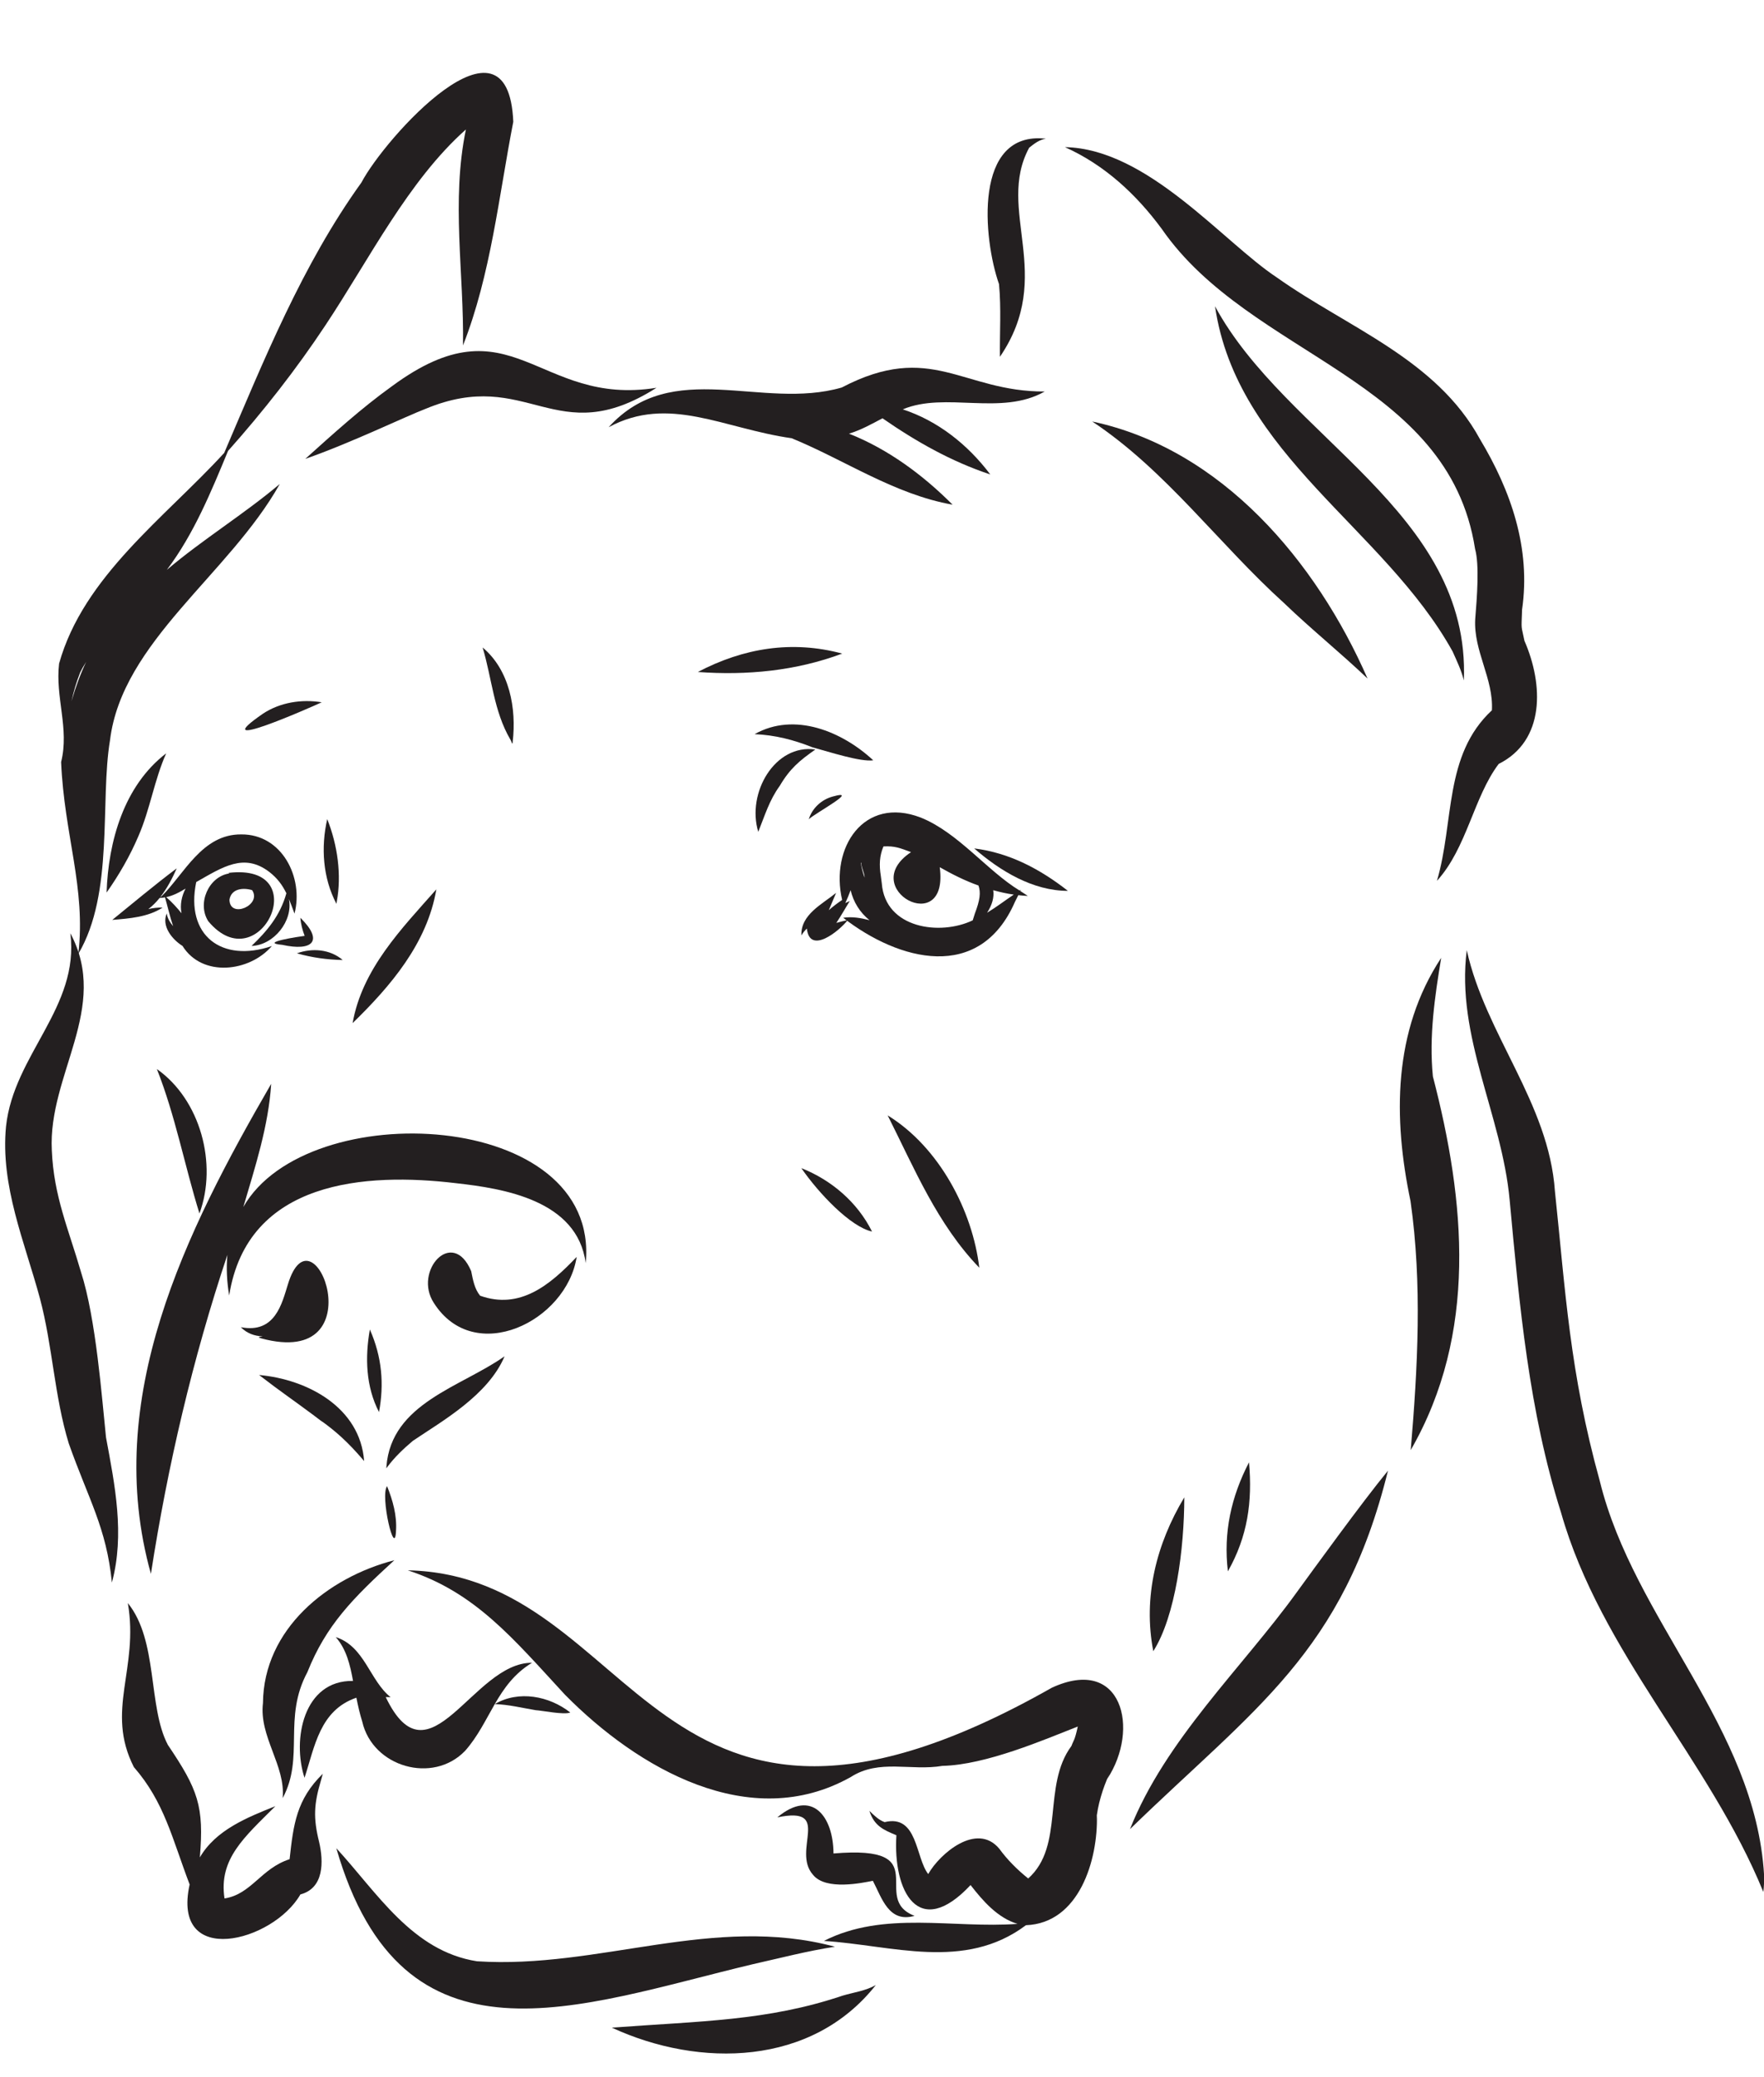 <?xml version="1.0" encoding="UTF-8"?><svg xmlns="http://www.w3.org/2000/svg" xmlns:xlink="http://www.w3.org/1999/xlink" height="524.4" preserveAspectRatio="xMidYMid meet" version="1.0" viewBox="-1.3 -18.4 445.4 524.4" width="445.4" zoomAndPan="magnify"><defs><clipPath id="a"><path d="M 368 221 L 444.141 221 L 444.141 460 L 368 460 Z M 368 221"/></clipPath></defs><g><g id="change1_1"><path d="M 144.312 298.887 C 137.484 306.105 129.926 312.258 119.926 308.695 C 118.484 306.941 118.117 304.656 117.672 302.496 C 112.965 291.352 102.996 302.484 108.242 310.516 C 118.441 326.559 141.746 315.242 144.312 298.887" fill="#231f20"/></g><g id="change1_2"><path d="M 64.66 319.465 C 94.016 327.383 77.773 284.617 71.375 305.887 C 69.891 310.609 68.195 318.32 59.512 316.645 C 61.004 318.184 62.984 318.895 65.02 318.949 C 64.32 319.141 63.395 319.078 64.66 319.465" fill="#231f20"/></g><g id="change1_3"><path d="M 77.852 338.844 C 77.754 338.766 77.637 338.676 77.477 338.543 C 77.66 338.703 78.039 338.965 78.148 339.07 C 78.496 339.375 80.953 341.168 79.926 340.367 C 83.438 342.91 86.496 345.547 90.641 350.434 C 89.648 336.918 76.367 329.801 64.117 328.711 C 69.875 333.145 72.602 334.926 77.852 338.844" fill="#231f20"/></g><g id="change1_4"><path d="M 77.852 338.844 C 78.023 338.98 78.117 339.051 78.148 339.07 C 78.051 338.992 77.953 338.914 77.852 338.844" fill="#231f20"/></g><g id="change1_5"><path d="M 102.938 345.336 C 110.352 340.324 121.941 333.84 126.102 323.988 C 115.062 331.77 97.523 335.801 96.27 351.809 C 96.305 352.117 96.152 352.52 96.465 351.973 C 98.301 349.484 100.578 347.324 102.938 345.336" fill="#231f20"/></g><g id="change1_6"><path d="M 92.09 317.223 C 90.836 324.223 91.066 331.652 94.398 338.074 C 95.711 330.996 95.16 324.199 92.09 317.223" fill="#231f20"/></g><g id="change1_7"><path d="M 146.586 300.465 C 150.336 261.613 76.219 257.977 60.141 286.301 C 63.133 276.137 66.496 265.844 67.172 255.211 C 45.582 292.512 24.422 334.652 36.805 378.914 C 41.023 351.645 47.352 324.566 56.113 298.387 C 55.797 301.812 56.004 305.305 56.566 308.637 C 61.188 279.484 91.121 277.562 113.832 280.289 C 125.723 281.617 144.48 284.531 146.586 300.465" fill="#231f20"/></g><g id="change1_8"><path d="M 76.309 403.734 C 81.055 391.832 87.793 385.062 98.266 375.469 C 81.402 379.82 65.254 392.863 65.098 411.52 C 64.074 420.016 70.848 427.305 70.07 435.535 C 75.645 425.172 70.066 415.371 76.309 403.734" fill="#231f20"/></g><g id="change1_9"><path d="M 98.695 367.992 C 98.938 364.133 97.867 360.34 96.438 356.785 C 94.617 359.09 98.414 375.363 98.695 367.992" fill="#231f20"/></g><g id="change1_10"><path d="M 264.289 407.652 C 162.828 465.195 160.598 379.262 101.656 378.016 C 118.734 383.551 128.359 395.355 141.355 409.422 C 159.676 427.988 188.055 444.508 213.523 430.195 C 220.73 425.562 228.66 428.746 236.66 427.383 C 247.668 427.152 262.508 420.703 270.836 417.453 C 270.035 421.117 269.801 420.793 269.23 422.363 C 261.781 432.406 267.586 447.531 258.316 455.812 C 255.57 453.602 253.035 451.094 250.965 448.23 C 250.98 448.25 251 448.277 251.023 448.309 C 245.32 441.461 235.914 449.617 233.07 454.695 C 229.828 450.57 230.434 439.547 222.07 441.582 C 220.559 441.066 219.363 439.836 218.215 438.746 C 219.445 442.566 221.789 443.551 225.035 444.895 C 224.137 459.09 230.641 471.484 243.762 457.469 C 246.871 461.48 250.621 465.785 255.621 467.27 C 239.371 468.48 221.859 463.848 206.719 471.578 C 223.879 472.633 242.199 479.262 257.746 467.605 C 271.18 467.125 275.965 451.133 275.66 439.848 C 275.594 440.367 275.523 440.887 275.453 441.402 C 275.855 437.188 277.102 433.137 278.852 429.289 C 278.656 429.758 278.457 430.223 278.262 430.691 C 286.594 418.074 282.035 399.469 264.289 407.652" fill="#231f20"/></g><g id="change1_11"><path d="M 90.168 416.219 C 92.77 427.652 107.969 432.074 116.129 423.594 C 122.543 416.359 124.055 406.781 133.031 401.359 C 118.059 401.227 107.082 432.938 96.09 410.008 C 96.504 410.023 96.914 410.035 97.328 410.043 C 92.047 405.863 90.777 397.195 83.477 394.883 C 86.188 397.945 87.105 401.93 87.84 405.938 C 75.324 405.738 72.426 420.734 75.59 430.398 C 78.172 422.559 79.418 413.34 88.684 410.176 C 89.094 412.211 89.543 414.238 90.168 416.219" fill="#231f20"/></g><g id="change1_12"><path d="M 188.844 477.438 C 195.715 475.898 202.543 474.105 209.516 473.039 C 178.844 464.801 149.973 478.723 119.137 476.711 C 102.781 474.156 93.961 459.414 83.617 448.172 C 100.348 506.062 144.59 487.969 188.844 477.438" fill="#231f20"/></g><g id="change1_13"><path d="M 79.773 430.938 C 79.914 430.418 80.059 429.895 80.207 429.375 C 73.547 435.875 72.785 442.168 71.82 450.945 C 64.574 453.273 62.207 459.789 55.387 460.852 C 53.871 450.883 60.379 445.402 68.23 437.555 C 61.09 440.406 53.172 443.566 49.16 450.492 C 50.258 437.543 48.703 433.387 41.082 422.082 C 35.988 412.398 38.684 395.793 30.98 386.289 C 33.84 402.895 25.223 413.387 32.504 427.695 C 40.207 436.523 42.137 445.656 46.582 457.324 C 41.91 478.496 67.617 471.891 74.551 459.836 C 80.543 458.262 80.422 451.531 79.277 446.602 C 77.762 440.488 77.953 437.031 79.773 430.938" fill="#231f20"/></g><g id="change1_14"><path d="M 211.449 485.391 C 192.434 491.793 175.66 491.785 153.188 493.469 C 175.398 503.715 203.727 503.164 219.84 482.711 C 217.273 484.191 214.254 484.551 211.449 485.391" fill="#231f20"/></g><g id="change1_15"><path d="M 203.973 454.871 C 207.207 458.938 216.512 456.898 219.094 456.398 C 221.367 460.727 223.105 467.105 229.617 465.246 C 218.051 460.781 235.395 447.273 209.152 449.496 C 209.109 440.164 203.754 433.047 194.969 440.383 C 209.086 437.449 198.5 448.715 203.973 454.871" fill="#231f20"/></g><g id="change1_16"><path d="M 195.57 180.004 C 198.164 175.605 200.59 173.598 204.582 170.805 C 194.383 169.348 187.168 181.754 190.156 191.59 C 191.812 187.488 192.941 183.613 195.57 180.004" fill="#231f20"/></g><g id="change1_17"><path d="M 208.887 182.699 C 206.082 183.484 203.781 185.625 202.906 188.414 C 204.398 186.941 216.164 180.645 208.887 182.699" fill="#231f20"/></g><g id="change1_18"><path d="M 203.816 170.246 C 208.273 171.465 215.992 173.98 219.188 173.535 C 211.355 166.254 199.309 161.246 189.23 166.934 C 194.395 167.152 199.078 168.359 203.816 170.246" fill="#231f20"/></g><g id="change1_19"><path d="M 211.352 146.594 C 198.676 143.176 186.414 145.195 174.902 151.238 C 187.27 152.141 199.691 150.965 211.352 146.594" fill="#231f20"/></g><g id="change1_20"><path d="M 127.547 168.273 C 127.809 168.613 128.098 170 128.148 168.898 C 129.141 160.434 127.371 150.758 120.559 145.055 C 122.906 152.824 123.352 161.098 127.547 168.273" fill="#231f20"/></g><g id="change1_21"><path d="M 70 220.125 C 77.445 221.781 80.613 219.27 74.543 213.289 C 74.656 214.863 75.066 216.387 75.621 217.855 C 74.512 217.992 63.695 219.578 70 220.125" fill="#231f20"/></g><g id="change1_22"><path d="M 45.559 205.918 C 44.551 207.828 44.117 210.016 44.527 212.145 C 43.574 210.949 42.09 209.285 40.668 208.078 C 42.426 207.707 44.023 206.855 45.559 205.918 Z M 27.051 213.824 C 31.352 213.469 36.055 213.129 39.762 210.711 C 38.543 210.684 37.324 210.809 36.148 211.102 C 37.203 210.293 38.152 209.34 39.004 208.281 C 39.461 208.266 39.918 208.215 40.363 208.125 C 41.051 210.52 41.59 212.992 42.414 215.414 C 41.637 214.457 40.949 213.426 40.809 212.176 C 39.418 215.379 42.16 218.758 44.777 220.391 C 49.766 228.402 61.703 226.98 67.344 220.422 C 54.699 224.727 45.441 217.789 48.246 204.27 C 54.984 200.441 60.316 196.855 66.691 201.711 C 66.688 201.707 66.68 201.699 66.676 201.695 C 68.781 203.332 70.027 205.086 71.008 207.102 C 69.406 212.84 66.066 216.684 62.219 220.395 C 67.84 220.207 72.77 214.055 71.648 208.527 C 72.125 209.676 72.566 210.906 73.062 212.242 C 75.414 203.117 69.887 192.145 59.613 192.242 C 49.734 192.148 45.273 202.184 39.5 207.852 C 39.477 207.863 39.262 208.023 39.148 208.098 C 40.891 205.883 42.238 203.273 43.324 200.809 C 37.914 204.844 31.141 210.516 27.051 213.824" fill="#231f20"/></g><g id="change1_23"><path d="M 56.637 208.738 C 57.074 205.922 60.078 205.617 62.352 206.309 C 64.91 210.062 56.742 213.633 56.637 208.738 Z M 51.305 214.18 C 64.234 229.602 78.5 199.305 56.352 201.957 C 56.441 202 56.531 202.047 56.621 202.09 C 51.324 202.883 48.406 209.734 51.305 214.18" fill="#231f20"/></g><g id="change1_24"><path d="M 83.727 209.242 C 85.008 202.496 83.914 194.848 81.32 188.379 C 79.703 195.531 80.207 203.219 83.652 209.773 C 83.676 209.598 83.703 209.418 83.727 209.242" fill="#231f20"/></g><g id="change1_25"><path d="M 65.094 161.766 C 50.254 171.992 76.605 160.434 79.934 158.887 C 74.863 158.055 69.422 158.906 65.094 161.766" fill="#231f20"/></g><g id="change1_26"><path d="M 33.672 192.625 C 36.605 185.883 37.66 178.496 40.66 171.777 C 29.992 179.945 26.047 193.996 25.613 206.918 C 28.773 202.441 31.523 197.668 33.672 192.625" fill="#231f20"/></g><g id="change1_27"><path d="M 38.309 251.473 C 42.969 263.238 45.312 275.867 49.062 287.934 C 53.66 275.449 49.328 259.234 38.309 251.473" fill="#231f20"/></g><g id="change1_28"><path d="M 25.465 344.445 C 24.434 334.629 22.953 314.465 19.152 302.73 C 16.016 291.902 12.266 283.582 11.785 271.992 C 10.793 252.887 26.543 235.973 16.465 217.195 C 18.812 235.926 2.191 247.812 0.223 265.93 C -1.25 280.992 4.953 295.176 8.793 309.41 C 11.988 321.434 12.418 334.051 16.055 345.965 C 21.055 360.117 25.578 367.25 26.953 381.109 C 30.242 368.973 27.711 356.512 25.465 344.445" fill="#231f20"/></g><g id="change1_29"><path d="M 73.672 222.262 C 77.441 223.336 81.316 223.875 85.23 223.949 C 82.051 221.211 77.516 220.871 73.672 222.262" fill="#231f20"/></g><g id="change1_30"><path d="M 18.949 151.344 C 19.273 150.645 19.793 149.723 20.453 148.691 C 19.016 151.715 17.793 155.008 16.75 158.633 C 17.27 156.227 17.98 153.809 18.949 151.344 Z M 14.133 173.965 C 14.906 192.355 20.43 205.742 18.477 222.398 C 27.547 207.059 23.902 183.895 26.477 168.465 C 29.508 143.605 56.559 126.59 69.344 103.777 C 60.363 111.359 49.887 117.77 40.824 125.461 C 47.641 116.41 51.977 105.828 56.281 95.43 C 65.203 85.406 73.504 74.84 80.914 63.645 C 91.934 47.059 101.812 27.168 116.34 14.281 C 112.582 32.371 115.883 50.625 115.605 68.805 C 122.645 50.902 124.633 31.172 128.301 12.344 C 127.027 -18.363 95.801 16.531 89.973 27.652 C 74.988 48.484 65.359 72.48 55.312 95.934 C 40.379 112.254 19.777 127.07 13.617 149.125 C 12.613 157.621 16.246 165.496 14.133 173.965" fill="#231f20"/></g><g id="change1_31"><path d="M 97.684 79.086 C 89.934 84.648 82.871 91.07 75.785 97.438 C 87.227 93.457 100.973 86.781 106.168 84.801 C 132.066 74.023 138.879 95.758 164.461 79.492 C 134.301 84.371 128.02 56.723 97.684 79.086" fill="#231f20"/></g><g id="change1_32"><path d="M 152.383 89.449 C 167.57 81.234 181.359 89.789 198.59 92.23 C 212.016 97.727 224.48 106.387 239.227 109.008 C 231.738 101.504 222.969 94.996 213.066 91.074 C 216.062 90.176 218.781 88.645 221.527 87.195 C 229.98 93.059 238.938 98.129 248.738 101.371 C 243.074 93.824 235.441 87.809 226.641 84.941 C 237.449 80.398 251.477 86.699 262.484 80.434 C 241.727 80.512 233.848 67.602 211.23 79.426 C 191.059 85.273 168.465 71.672 152.383 89.449" fill="#231f20"/></g><g id="change1_33"><path d="M 289.902 398.434 C 295.523 389.59 297.715 372.539 297.73 359.598 C 290.672 371.348 287.262 384.805 289.902 398.434" fill="#231f20"/></g><g id="change1_34"><path d="M 308.734 378.273 C 313.715 369.469 314.953 360.723 314.07 350.75 C 309.555 359.465 307.566 368.484 308.734 378.273" fill="#231f20"/></g><g id="change1_35"><path d="M 222.828 263.172 C 229.594 276.598 235.344 290.613 245.965 301.629 C 244.277 287.328 235.906 271.219 222.828 263.172" fill="#231f20"/></g><g id="change1_36"><path d="M 201.031 276.488 C 205.426 282.844 213.426 291.297 218.879 292.496 C 215.219 285.121 208.645 279.496 201.031 276.488" fill="#231f20"/></g><g id="change1_37"><path d="M 249.484 206.328 C 251.191 206.797 252.918 207.199 254.676 207.434 C 252.457 208.922 250.199 210.656 247.934 212.012 C 249.215 210.047 249.754 208.121 249.484 206.328 Z M 244.84 212.242 C 244.648 212.805 244.477 213.367 244.305 213.934 C 236.078 217.875 222.238 216.004 221.348 204.613 C 221.355 204.586 221.176 203.258 221.102 202.723 C 220.652 199.961 220.762 197.648 221.77 195.27 C 224.688 195.129 225.984 195.695 228.727 196.719 C 214.871 205.93 238.398 218.66 235.98 200.523 C 239.023 202.246 242.398 203.965 245.758 205.141 C 246.387 206.949 246.133 208.828 244.84 212.242 Z M 217.004 203.148 C 216.586 202 216.258 200.77 216.059 199.492 C 216.094 199.434 216.129 199.383 216.16 199.324 C 216.156 200.664 216.984 201.848 217.004 203.148 Z M 254.953 209.305 C 255.25 208.734 255.535 208.16 255.816 207.578 C 256.617 207.672 257.422 207.738 258.227 207.773 C 257.578 207.367 256.941 206.941 256.309 206.52 C 256.352 206.414 256.406 206.312 256.449 206.207 C 256.352 206.277 256.25 206.344 256.148 206.414 C 247.992 201.465 240.598 191.762 231.18 187.988 C 216.773 182.449 208.258 195.648 211.336 208.785 C 210.172 209.57 209.027 210.43 207.969 211.371 C 207.98 211.344 208.035 211.219 208.027 211.234 C 208.723 209.586 209.09 208.727 209.805 207.008 C 206.301 209.867 200.828 212.484 201.051 217.746 C 201.414 217.09 201.902 216.531 202.426 216.004 C 203.141 222.707 210.617 216.621 212.754 213.867 C 211.781 214.062 210.82 214.309 209.867 214.582 C 211.066 212.781 212.125 210.898 213.254 209.059 C 212.879 209.223 212.512 209.395 212.141 209.574 C 212.605 208.574 213.055 207.449 213.477 206.324 C 214.164 209.242 215.773 211.941 218.258 213.895 C 216.074 213.344 213.883 212.938 211.605 213.285 C 225.703 224.242 246.062 229.609 254.953 209.305" fill="#231f20"/></g><g id="change1_38"><path d="M 268.34 206.492 C 261.336 201.016 253.625 196.895 244.68 195.777 C 251.195 201.441 259.465 206.492 268.34 206.492" fill="#231f20"/></g><g id="change1_39"><path d="M 360.496 253.344 C 359.488 243.16 360.996 233.078 362.594 223.402 C 350.402 241.914 350.449 263.883 354.852 284.836 C 357.82 305.727 356.672 326.727 354.902 347.664 C 371.836 318.227 368.711 284.879 360.496 253.344" fill="#231f20"/></g><g id="change1_40"><path d="M 325.992 383.742 C 312.371 402.574 292.922 420.84 284.02 443.348 C 315.539 412.723 337.777 398.879 349.156 352.863 C 342.555 360.895 330.223 377.941 325.992 383.742" fill="#231f20"/></g><g id="change1_41"><path d="M 250.945 53.324 C 251.523 59.422 251.105 65.562 251.176 71.676 C 265.246 51.043 250.066 34.59 258.559 18.891 C 259.844 17.875 261.09 16.871 262.766 16.617 C 244.355 14.555 246.938 41.934 250.945 53.324" fill="#231f20"/></g><g id="change1_42"><path d="M 377.105 174.457 C 377.227 174.359 377.441 174.191 377.781 173.926 C 377.559 174.102 377.324 174.277 377.105 174.457" fill="#231f20"/></g><g id="change1_43"><path d="M 292.051 39.406 C 314.465 71.785 364.41 76.988 371.145 120.164 C 372.281 124.266 371.625 132.41 371.18 137.934 C 370.742 145.941 375.848 152.992 375.395 160.914 C 363.215 172.238 365.922 189.031 361.52 203.961 C 369.07 195.688 370.793 182.812 377.105 174.457 C 388.848 168.57 388.445 154.434 383.609 143.355 C 382.77 139.156 382.816 141.094 383.016 135.469 C 385.25 120.027 380.238 105.535 372.359 92.426 C 361.344 72.227 338.941 64.305 321.109 51.656 C 307.516 42.684 288.52 19.145 267.59 18.746 C 277.59 23.23 285.598 30.648 292.051 39.406" fill="#231f20"/></g><g id="change1_44"><path d="M 322.945 133.871 C 329.762 140.438 337.156 146.371 344 152.898 C 331.07 123.391 307.246 94.977 274.48 88.004 C 293.113 100.355 306.477 118.992 322.945 133.871" fill="#231f20"/></g><g id="change1_45"><path d="M 365.473 146.059 C 366.656 148.715 367.629 150.688 368.316 153.363 C 370.031 110.895 323.371 92.008 305.484 58.914 C 311.008 96.512 348.199 114.906 365.473 146.059" fill="#231f20"/></g><g id="change1_46"><path d="M 108.875 206.113 C 100.051 216.086 90.141 226.215 87.734 239.875 C 97.34 230.523 106.555 219.746 108.875 206.113" fill="#231f20"/></g><g clip-path="url(#a)" id="change1_48"><path d="M 444.121 454.965 C 441.906 417.562 411.277 390.645 402.648 355.516 C 395.008 327.941 393.969 307.398 391.309 282.305 C 389.77 260.012 373.766 242.785 369.051 221.457 C 366.258 243.23 377.922 263.125 379.875 284.504 C 382.34 311.051 384.746 337.918 392.863 363.469 C 402.879 398.773 430.32 425.824 443.93 459.207 C 444.098 457.797 444.168 456.379 444.121 454.965" fill="#231f20"/></g><g id="change1_47"><path d="M 133.836 413.309 C 135.664 413.418 141.078 414.559 142.695 413.914 C 137.367 409.727 129.656 408.246 123.617 411.789 C 127.141 411.895 130.539 412.758 133.996 413.328 C 133.875 413.309 133.766 413.297 133.836 413.309" fill="#231f20"/></g></g></svg>